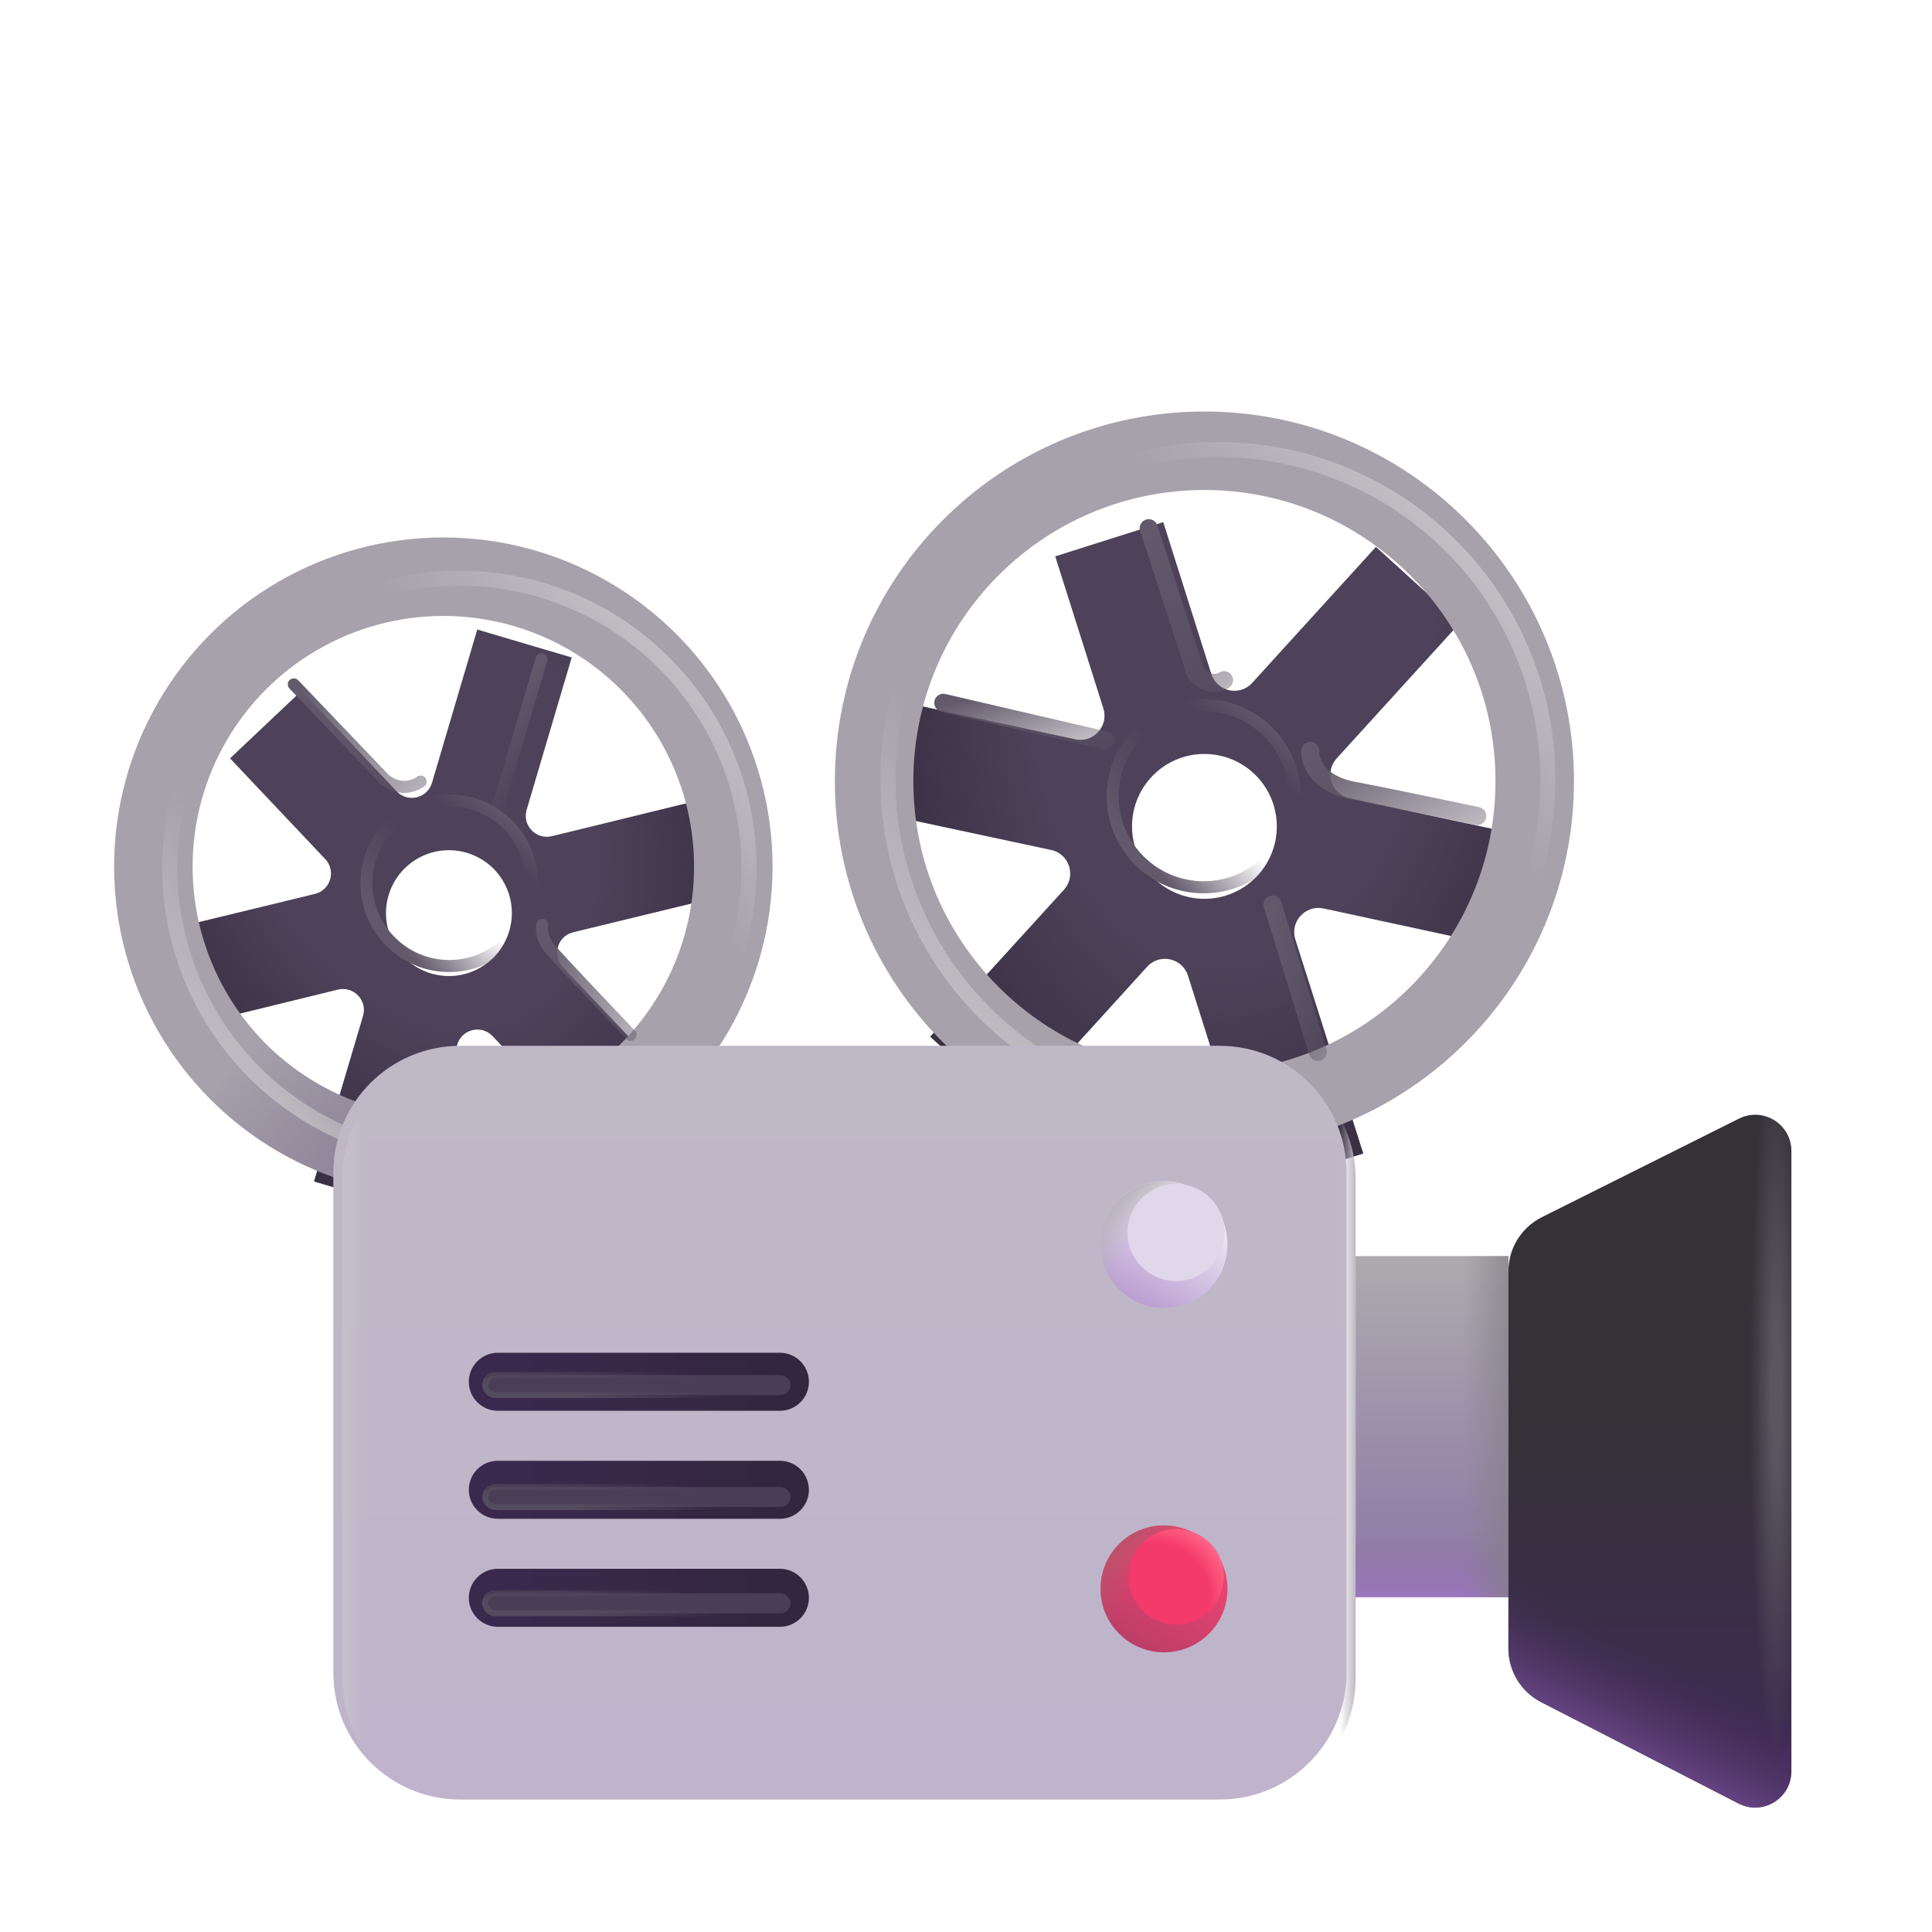 <svg width="32" height="32" viewBox="0 0 32 32" fill="none" xmlns="http://www.w3.org/2000/svg">
<g filter="url(#filter0_i_236_100)">
<path fill-rule="evenodd" clip-rule="evenodd" d="M19.267 8.148L17.478 8.715L18.275 11.233C18.368 11.526 18.11 11.809 17.81 11.745L14.655 11.067L14.261 12.902L17.41 13.578C17.712 13.643 17.829 14.01 17.622 14.238L15.409 16.671L16.797 17.933L19 15.512C19.207 15.284 19.584 15.367 19.677 15.661L20.789 19.171L22.578 18.605L21.455 15.059C21.362 14.767 21.62 14.483 21.921 14.547L24.984 15.206L25.378 13.371L22.352 12.721C22.05 12.656 21.933 12.289 22.14 12.061L24.178 9.821L22.79 8.558L20.74 10.811C20.533 11.039 20.156 10.956 20.063 10.662L19.267 8.148ZM19.949 14.387C20.611 14.387 21.148 13.85 21.148 13.188C21.148 12.525 20.611 11.988 19.949 11.988C19.286 11.988 18.75 12.525 18.75 13.188C18.75 13.85 19.286 14.387 19.949 14.387Z" fill="#4D4259"/>
<path fill-rule="evenodd" clip-rule="evenodd" d="M19.267 8.148L17.478 8.715L18.275 11.233C18.368 11.526 18.11 11.809 17.81 11.745L14.655 11.067L14.261 12.902L17.41 13.578C17.712 13.643 17.829 14.01 17.622 14.238L15.409 16.671L16.797 17.933L19 15.512C19.207 15.284 19.584 15.367 19.677 15.661L20.789 19.171L22.578 18.605L21.455 15.059C21.362 14.767 21.62 14.483 21.921 14.547L24.984 15.206L25.378 13.371L22.352 12.721C22.05 12.656 21.933 12.289 22.14 12.061L24.178 9.821L22.79 8.558L20.74 10.811C20.533 11.039 20.156 10.956 20.063 10.662L19.267 8.148ZM19.949 14.387C20.611 14.387 21.148 13.85 21.148 13.188C21.148 12.525 20.611 11.988 19.949 11.988C19.286 11.988 18.75 12.525 18.75 13.188C18.75 13.85 19.286 14.387 19.949 14.387Z" fill="url(#paint0_radial_236_100)"/>
</g>
<g filter="url(#filter1_i_236_100)">
<path fill-rule="evenodd" clip-rule="evenodd" d="M4.995 10.941L3.81 12.061L5.387 13.729C5.57 13.923 5.476 14.242 5.216 14.306L2.492 14.969L2.878 16.554L5.597 15.891C5.858 15.828 6.089 16.07 6.013 16.327L5.203 19.068L6.767 19.53L7.573 16.802C7.649 16.545 7.975 16.467 8.159 16.662L10.357 18.987L11.543 17.867L9.322 15.518C9.139 15.325 9.233 15.005 9.493 14.942L12.138 14.297L11.752 12.713L9.139 13.35C8.878 13.413 8.647 13.17 8.723 12.913L9.469 10.39L7.905 9.927L7.155 12.466C7.079 12.723 6.753 12.801 6.569 12.606L4.995 10.941ZM7.889 15.562C8.408 15.312 8.624 14.688 8.374 14.17C8.123 13.652 7.5 13.436 6.982 13.686C6.463 13.937 6.247 14.56 6.497 15.078C6.748 15.596 7.371 15.813 7.889 15.562Z" fill="#4D4259"/>
<path fill-rule="evenodd" clip-rule="evenodd" d="M4.995 10.941L3.81 12.061L5.387 13.729C5.57 13.923 5.476 14.242 5.216 14.306L2.492 14.969L2.878 16.554L5.597 15.891C5.858 15.828 6.089 16.07 6.013 16.327L5.203 19.068L6.767 19.53L7.573 16.802C7.649 16.545 7.975 16.467 8.159 16.662L10.357 18.987L11.543 17.867L9.322 15.518C9.139 15.325 9.233 15.005 9.493 14.942L12.138 14.297L11.752 12.713L9.139 13.35C8.878 13.413 8.647 13.17 8.723 12.913L9.469 10.39L7.905 9.927L7.155 12.466C7.079 12.723 6.753 12.801 6.569 12.606L4.995 10.941ZM7.889 15.562C8.408 15.312 8.624 14.688 8.374 14.17C8.123 13.652 7.5 13.436 6.982 13.686C6.463 13.937 6.247 14.56 6.497 15.078C6.748 15.596 7.371 15.813 7.889 15.562Z" fill="url(#paint1_radial_236_100)"/>
</g>
<g filter="url(#filter2_i_236_100)">
<path d="M25.42 13.188C25.42 16.209 22.97 18.659 19.949 18.659C16.927 18.659 14.478 16.209 14.478 13.188C14.478 10.166 16.927 7.716 19.949 7.716C22.97 7.716 25.42 10.166 25.42 13.188Z" stroke="#A6A1AB" stroke-width="1.3"/>
</g>
<g filter="url(#filter3_i_236_100)">
<circle cx="7.343" cy="14.605" r="4.803" stroke="#A6A1AB" stroke-width="1.3"/>
<circle cx="7.343" cy="14.605" r="4.803" stroke="url(#paint2_radial_236_100)" stroke-width="1.3"/>
</g>
<g filter="url(#filter4_f_236_100)">
<circle cx="20.172" cy="12.91" r="5.465" stroke="url(#paint3_linear_236_100)" stroke-width="0.25"/>
<circle cx="20.172" cy="12.91" r="5.465" stroke="url(#paint4_linear_236_100)" stroke-width="0.25"/>
</g>
<g filter="url(#filter5_f_236_100)">
<circle cx="7.609" cy="14.374" r="4.797" stroke="url(#paint5_linear_236_100)" stroke-width="0.25"/>
<circle cx="7.609" cy="14.374" r="4.797" stroke="url(#paint6_linear_236_100)" stroke-width="0.25"/>
</g>
<g filter="url(#filter6_iiii_236_100)">
<path d="M5.671 19.522C5.671 18.362 6.612 17.422 7.771 17.422H20.353C21.512 17.422 22.453 18.362 22.453 19.522V27.806C22.453 28.966 21.512 29.906 20.353 29.906H7.771C6.612 29.906 5.671 28.966 5.671 27.806V19.522Z" fill="url(#paint7_linear_236_100)"/>
</g>
<path d="M5.671 19.522C5.671 18.362 6.612 17.422 7.771 17.422H20.353C21.512 17.422 22.453 18.362 22.453 19.522V27.806C22.453 28.966 21.512 29.906 20.353 29.906H7.771C6.612 29.906 5.671 28.966 5.671 27.806V19.522Z" fill="url(#paint8_linear_236_100)"/>
<path d="M5.671 19.522C5.671 18.362 6.612 17.422 7.771 17.422H20.353C21.512 17.422 22.453 18.362 22.453 19.522V27.806C22.453 28.966 21.512 29.906 20.353 29.906H7.771C6.612 29.906 5.671 28.966 5.671 27.806V19.522Z" fill="url(#paint9_linear_236_100)"/>
<path d="M7.765 22.887C7.765 22.621 7.98 22.406 8.246 22.406H12.918C13.183 22.406 13.398 22.621 13.398 22.887C13.398 23.152 13.183 23.367 12.918 23.367H8.246C7.98 23.367 7.765 23.152 7.765 22.887Z" fill="url(#paint10_linear_236_100)"/>
<path d="M7.765 24.676C7.765 24.41 7.98 24.195 8.246 24.195H12.918C13.183 24.195 13.398 24.41 13.398 24.676C13.398 24.941 13.183 25.156 12.918 25.156H8.246C7.98 25.156 7.765 24.941 7.765 24.676Z" fill="url(#paint11_linear_236_100)"/>
<path d="M7.765 26.465C7.765 26.2 7.98 25.984 8.246 25.984H12.918C13.183 25.984 13.398 26.2 13.398 26.465C13.398 26.73 13.183 26.945 12.918 26.945H8.246C7.98 26.945 7.765 26.73 7.765 26.465Z" fill="url(#paint12_linear_236_100)"/>
<g filter="url(#filter7_d_236_100)">
<circle cx="19.48" cy="20.414" r="1.051" fill="url(#paint13_linear_236_100)"/>
<circle cx="19.48" cy="20.414" r="1.051" fill="url(#paint14_radial_236_100)"/>
</g>
<g filter="url(#filter8_f_236_100)">
<circle cx="19.48" cy="20.414" r="0.804" fill="#E1D7EB"/>
</g>
<g filter="url(#filter9_d_236_100)">
<circle cx="19.48" cy="26.117" r="1.051" fill="url(#paint15_linear_236_100)"/>
<circle cx="19.48" cy="26.117" r="1.051" fill="url(#paint16_radial_236_100)"/>
</g>
<g filter="url(#filter10_f_236_100)">
<circle cx="19.48" cy="26.117" r="0.789" fill="#F4396B"/>
<circle cx="19.48" cy="26.117" r="0.789" fill="url(#paint17_radial_236_100)"/>
</g>
<rect x="22.453" y="20.805" width="2.531" height="5.648" fill="url(#paint18_linear_236_100)"/>
<rect x="22.453" y="20.805" width="2.531" height="5.648" fill="url(#paint19_linear_236_100)"/>
<rect x="22.453" y="20.805" width="2.531" height="5.648" fill="url(#paint20_linear_236_100)"/>
<g filter="url(#filter11_i_236_100)">
<path d="M29.671 18.565C29.671 18.119 29.202 17.828 28.803 18.028L25.537 19.661C25.198 19.831 24.984 20.177 24.984 20.556V26.803C24.984 27.178 25.194 27.522 25.527 27.693L28.797 29.372C29.197 29.577 29.671 29.287 29.671 28.838V18.565Z" fill="url(#paint21_linear_236_100)"/>
<path d="M29.671 18.565C29.671 18.119 29.202 17.828 28.803 18.028L25.537 19.661C25.198 19.831 24.984 20.177 24.984 20.556V26.803C24.984 27.178 25.194 27.522 25.527 27.693L28.797 29.372C29.197 29.577 29.671 29.287 29.671 28.838V18.565Z" fill="url(#paint22_linear_236_100)"/>
<path d="M29.671 18.565C29.671 18.119 29.202 17.828 28.803 18.028L25.537 19.661C25.198 19.831 24.984 20.177 24.984 20.556V26.803C24.984 27.178 25.194 27.522 25.527 27.693L28.797 29.372C29.197 29.577 29.671 29.287 29.671 28.838V18.565Z" fill="url(#paint23_radial_236_100)"/>
</g>
<g filter="url(#filter12_f_236_100)">
<rect x="8.035" y="22.775" width="5.059" height="0.332" rx="0.166" fill="#4A3E56"/>
<rect x="8.035" y="22.775" width="5.059" height="0.332" rx="0.166" stroke="url(#paint24_radial_236_100)" stroke-width="0.1"/>
</g>
<g filter="url(#filter13_f_236_100)">
<rect x="8.035" y="24.629" width="5.059" height="0.332" rx="0.166" fill="#4A3E56"/>
<rect x="8.035" y="24.629" width="5.059" height="0.332" rx="0.166" stroke="url(#paint25_radial_236_100)" stroke-width="0.1"/>
</g>
<g filter="url(#filter14_f_236_100)">
<rect x="8.035" y="26.389" width="5.059" height="0.332" rx="0.166" fill="#4A3E56"/>
<rect x="8.035" y="26.389" width="5.059" height="0.332" rx="0.166" stroke="url(#paint26_radial_236_100)" stroke-width="0.1"/>
</g>
<g filter="url(#filter15_f_236_100)">
<path d="M4.867 11.336L6.346 12.883C6.382 12.93 6.656 13.156 6.968 12.945" stroke="url(#paint27_linear_236_100)" stroke-width="0.2" stroke-linecap="round"/>
</g>
<g filter="url(#filter16_f_236_100)">
<path d="M19.027 8.749L19.773 11.047C19.773 11.195 20.054 11.406 20.273 11.266" stroke="url(#paint28_linear_236_100)" stroke-width="0.3" stroke-linecap="round"/>
</g>
<g filter="url(#filter17_f_236_100)">
<path d="M8.984 15.32C8.963 15.38 8.964 15.548 9.132 15.742C9.301 15.936 10.078 16.755 10.445 17.141" stroke="url(#paint29_linear_236_100)" stroke-width="0.2" stroke-linecap="round"/>
</g>
<g filter="url(#filter18_f_236_100)">
<circle cx="7.441" cy="14.629" r="1.371" stroke="url(#paint30_linear_236_100)" stroke-width="0.2" stroke-linecap="round"/>
<circle cx="7.441" cy="14.629" r="1.371" stroke="url(#paint31_linear_236_100)" stroke-width="0.2" stroke-linecap="round"/>
</g>
<g filter="url(#filter19_f_236_100)">
<circle cx="19.937" cy="13.188" r="1.508" stroke="url(#paint32_linear_236_100)" stroke-width="0.2" stroke-linecap="round"/>
<circle cx="19.937" cy="13.188" r="1.508" stroke="url(#paint33_linear_236_100)" stroke-width="0.2" stroke-linecap="round"/>
</g>
<g filter="url(#filter20_f_236_100)">
<path d="M8.968 10.922L8.234 13.406" stroke="url(#paint34_linear_236_100)" stroke-width="0.2" stroke-linecap="round"/>
</g>
<g filter="url(#filter21_f_236_100)">
<path d="M21.078 14.984L21.828 17.422" stroke="url(#paint35_linear_236_100)" stroke-width="0.3" stroke-linecap="round"/>
</g>
<g filter="url(#filter22_f_236_100)">
<path d="M21.703 12.438C21.692 12.609 21.818 12.981 22.406 13.094C22.993 13.206 24.026 13.422 24.468 13.516" stroke="url(#paint36_linear_236_100)" stroke-width="0.3" stroke-linecap="round"/>
</g>
<g filter="url(#filter23_f_236_100)">
<path d="M15.624 11.641L18.312 12.266" stroke="url(#paint37_linear_236_100)" stroke-width="0.3" stroke-linecap="round"/>
</g>
<defs>
<filter id="filter0_i_236_100" x="14.261" y="8.148" width="11.117" height="11.523" filterUnits="userSpaceOnUse" color-interpolation-filters="sRGB">
<feFlood flood-opacity="0" result="BackgroundImageFix"/>
<feBlend mode="normal" in="SourceGraphic" in2="BackgroundImageFix" result="shape"/>
<feColorMatrix in="SourceAlpha" type="matrix" values="0 0 0 0 0 0 0 0 0 0 0 0 0 0 0 0 0 0 127 0" result="hardAlpha"/>
<feOffset dy="0.5"/>
<feGaussianBlur stdDeviation="0.25"/>
<feComposite in2="hardAlpha" operator="arithmetic" k2="-1" k3="1"/>
<feColorMatrix type="matrix" values="0 0 0 0 0.239 0 0 0 0 0.2 0 0 0 0 0.282 0 0 0 1 0"/>
<feBlend mode="normal" in2="shape" result="effect1_innerShadow_236_100"/>
</filter>
<filter id="filter1_i_236_100" x="2.492" y="9.927" width="9.646" height="10.102" filterUnits="userSpaceOnUse" color-interpolation-filters="sRGB">
<feFlood flood-opacity="0" result="BackgroundImageFix"/>
<feBlend mode="normal" in="SourceGraphic" in2="BackgroundImageFix" result="shape"/>
<feColorMatrix in="SourceAlpha" type="matrix" values="0 0 0 0 0 0 0 0 0 0 0 0 0 0 0 0 0 0 127 0" result="hardAlpha"/>
<feOffset dy="0.5"/>
<feGaussianBlur stdDeviation="0.25"/>
<feComposite in2="hardAlpha" operator="arithmetic" k2="-1" k3="1"/>
<feColorMatrix type="matrix" values="0 0 0 0 0.239 0 0 0 0 0.2 0 0 0 0 0.282 0 0 0 1 0"/>
<feBlend mode="normal" in2="shape" result="effect1_innerShadow_236_100"/>
</filter>
<filter id="filter2_i_236_100" x="13.828" y="6.816" width="12.242" height="12.492" filterUnits="userSpaceOnUse" color-interpolation-filters="sRGB">
<feFlood flood-opacity="0" result="BackgroundImageFix"/>
<feBlend mode="normal" in="SourceGraphic" in2="BackgroundImageFix" result="shape"/>
<feColorMatrix in="SourceAlpha" type="matrix" values="0 0 0 0 0 0 0 0 0 0 0 0 0 0 0 0 0 0 127 0" result="hardAlpha"/>
<feOffset dy="-0.25"/>
<feGaussianBlur stdDeviation="0.125"/>
<feComposite in2="hardAlpha" operator="arithmetic" k2="-1" k3="1"/>
<feColorMatrix type="matrix" values="0 0 0 0 0.588 0 0 0 0 0.561 0 0 0 0 0.616 0 0 0 1 0"/>
<feBlend mode="normal" in2="shape" result="effect1_innerShadow_236_100"/>
</filter>
<filter id="filter3_i_236_100" x="1.89" y="8.902" width="10.906" height="11.156" filterUnits="userSpaceOnUse" color-interpolation-filters="sRGB">
<feFlood flood-opacity="0" result="BackgroundImageFix"/>
<feBlend mode="normal" in="SourceGraphic" in2="BackgroundImageFix" result="shape"/>
<feColorMatrix in="SourceAlpha" type="matrix" values="0 0 0 0 0 0 0 0 0 0 0 0 0 0 0 0 0 0 127 0" result="hardAlpha"/>
<feOffset dy="-0.25"/>
<feGaussianBlur stdDeviation="0.125"/>
<feComposite in2="hardAlpha" operator="arithmetic" k2="-1" k3="1"/>
<feColorMatrix type="matrix" values="0 0 0 0 0.588 0 0 0 0 0.561 0 0 0 0 0.616 0 0 0 1 0"/>
<feBlend mode="normal" in2="shape" result="effect1_innerShadow_236_100"/>
</filter>
<filter id="filter4_f_236_100" x="14.332" y="7.069" width="11.681" height="11.681" filterUnits="userSpaceOnUse" color-interpolation-filters="sRGB">
<feFlood flood-opacity="0" result="BackgroundImageFix"/>
<feBlend mode="normal" in="SourceGraphic" in2="BackgroundImageFix" result="shape"/>
<feGaussianBlur stdDeviation="0.125" result="effect1_foregroundBlur_236_100"/>
</filter>
<filter id="filter5_f_236_100" x="2.437" y="9.203" width="10.344" height="10.344" filterUnits="userSpaceOnUse" color-interpolation-filters="sRGB">
<feFlood flood-opacity="0" result="BackgroundImageFix"/>
<feBlend mode="normal" in="SourceGraphic" in2="BackgroundImageFix" result="shape"/>
<feGaussianBlur stdDeviation="0.125" result="effect1_foregroundBlur_236_100"/>
</filter>
<filter id="filter6_iiii_236_100" x="4.921" y="16.672" width="18.281" height="13.984" filterUnits="userSpaceOnUse" color-interpolation-filters="sRGB">
<feFlood flood-opacity="0" result="BackgroundImageFix"/>
<feBlend mode="normal" in="SourceGraphic" in2="BackgroundImageFix" result="shape"/>
<feColorMatrix in="SourceAlpha" type="matrix" values="0 0 0 0 0 0 0 0 0 0 0 0 0 0 0 0 0 0 127 0" result="hardAlpha"/>
<feOffset dx="-0.75" dy="0.75"/>
<feGaussianBlur stdDeviation="0.5"/>
<feComposite in2="hardAlpha" operator="arithmetic" k2="-1" k3="1"/>
<feColorMatrix type="matrix" values="0 0 0 0 0.871 0 0 0 0 0.863 0 0 0 0 0.882 0 0 0 1 0"/>
<feBlend mode="normal" in2="shape" result="effect1_innerShadow_236_100"/>
<feColorMatrix in="SourceAlpha" type="matrix" values="0 0 0 0 0 0 0 0 0 0 0 0 0 0 0 0 0 0 127 0" result="hardAlpha"/>
<feOffset dx="-0.15" dy="0.15"/>
<feGaussianBlur stdDeviation="0.25"/>
<feComposite in2="hardAlpha" operator="arithmetic" k2="-1" k3="1"/>
<feColorMatrix type="matrix" values="0 0 0 0 0.749 0 0 0 0 0.741 0 0 0 0 0.757 0 0 0 1 0"/>
<feBlend mode="normal" in2="effect1_innerShadow_236_100" result="effect2_innerShadow_236_100"/>
<feColorMatrix in="SourceAlpha" type="matrix" values="0 0 0 0 0 0 0 0 0 0 0 0 0 0 0 0 0 0 127 0" result="hardAlpha"/>
<feOffset dx="0.75" dy="-0.75"/>
<feGaussianBlur stdDeviation="0.75"/>
<feComposite in2="hardAlpha" operator="arithmetic" k2="-1" k3="1"/>
<feColorMatrix type="matrix" values="0 0 0 0 0.69 0 0 0 0 0.635 0 0 0 0 0.745 0 0 0 1 0"/>
<feBlend mode="normal" in2="effect2_innerShadow_236_100" result="effect3_innerShadow_236_100"/>
<feColorMatrix in="SourceAlpha" type="matrix" values="0 0 0 0 0 0 0 0 0 0 0 0 0 0 0 0 0 0 127 0" result="hardAlpha"/>
<feOffset dy="-0.25"/>
<feGaussianBlur stdDeviation="0.25"/>
<feComposite in2="hardAlpha" operator="arithmetic" k2="-1" k3="1"/>
<feColorMatrix type="matrix" values="0 0 0 0 0.698 0 0 0 0 0.525 0 0 0 0 0.847 0 0 0 1 0"/>
<feBlend mode="normal" in2="effect3_innerShadow_236_100" result="effect4_innerShadow_236_100"/>
</filter>
<filter id="filter7_d_236_100" x="17.629" y="18.963" width="3.302" height="3.302" filterUnits="userSpaceOnUse" color-interpolation-filters="sRGB">
<feFlood flood-opacity="0" result="BackgroundImageFix"/>
<feColorMatrix in="SourceAlpha" type="matrix" values="0 0 0 0 0 0 0 0 0 0 0 0 0 0 0 0 0 0 127 0" result="hardAlpha"/>
<feOffset dx="-0.2" dy="0.2"/>
<feGaussianBlur stdDeviation="0.3"/>
<feComposite in2="hardAlpha" operator="out"/>
<feColorMatrix type="matrix" values="0 0 0 0 0.667 0 0 0 0 0.612 0 0 0 0 0.725 0 0 0 1 0"/>
<feBlend mode="normal" in2="BackgroundImageFix" result="effect1_dropShadow_236_100"/>
<feBlend mode="normal" in="SourceGraphic" in2="effect1_dropShadow_236_100" result="shape"/>
</filter>
<filter id="filter8_f_236_100" x="18.476" y="19.41" width="2.007" height="2.007" filterUnits="userSpaceOnUse" color-interpolation-filters="sRGB">
<feFlood flood-opacity="0" result="BackgroundImageFix"/>
<feBlend mode="normal" in="SourceGraphic" in2="BackgroundImageFix" result="shape"/>
<feGaussianBlur stdDeviation="0.1" result="effect1_foregroundBlur_236_100"/>
</filter>
<filter id="filter9_d_236_100" x="17.629" y="24.666" width="3.302" height="3.302" filterUnits="userSpaceOnUse" color-interpolation-filters="sRGB">
<feFlood flood-opacity="0" result="BackgroundImageFix"/>
<feColorMatrix in="SourceAlpha" type="matrix" values="0 0 0 0 0 0 0 0 0 0 0 0 0 0 0 0 0 0 127 0" result="hardAlpha"/>
<feOffset dx="-0.2" dy="0.2"/>
<feGaussianBlur stdDeviation="0.3"/>
<feComposite in2="hardAlpha" operator="out"/>
<feColorMatrix type="matrix" values="0 0 0 0 0.667 0 0 0 0 0.612 0 0 0 0 0.725 0 0 0 1 0"/>
<feBlend mode="normal" in2="BackgroundImageFix" result="effect1_dropShadow_236_100"/>
<feBlend mode="normal" in="SourceGraphic" in2="effect1_dropShadow_236_100" result="shape"/>
</filter>
<filter id="filter10_f_236_100" x="18.491" y="25.128" width="1.978" height="1.978" filterUnits="userSpaceOnUse" color-interpolation-filters="sRGB">
<feFlood flood-opacity="0" result="BackgroundImageFix"/>
<feBlend mode="normal" in="SourceGraphic" in2="BackgroundImageFix" result="shape"/>
<feGaussianBlur stdDeviation="0.1" result="effect1_foregroundBlur_236_100"/>
</filter>
<filter id="filter11_i_236_100" x="24.984" y="17.964" width="4.688" height="11.975" filterUnits="userSpaceOnUse" color-interpolation-filters="sRGB">
<feFlood flood-opacity="0" result="BackgroundImageFix"/>
<feBlend mode="normal" in="SourceGraphic" in2="BackgroundImageFix" result="shape"/>
<feColorMatrix in="SourceAlpha" type="matrix" values="0 0 0 0 0 0 0 0 0 0 0 0 0 0 0 0 0 0 127 0" result="hardAlpha"/>
<feOffset dy="0.5"/>
<feGaussianBlur stdDeviation="0.25"/>
<feComposite in2="hardAlpha" operator="arithmetic" k2="-1" k3="1"/>
<feColorMatrix type="matrix" values="0 0 0 0 0.275 0 0 0 0 0.271 0 0 0 0 0.282 0 0 0 1 0"/>
<feBlend mode="normal" in2="shape" result="effect1_innerShadow_236_100"/>
</filter>
<filter id="filter12_f_236_100" x="7.885" y="22.625" width="5.359" height="0.632" filterUnits="userSpaceOnUse" color-interpolation-filters="sRGB">
<feFlood flood-opacity="0" result="BackgroundImageFix"/>
<feBlend mode="normal" in="SourceGraphic" in2="BackgroundImageFix" result="shape"/>
<feGaussianBlur stdDeviation="0.05" result="effect1_foregroundBlur_236_100"/>
</filter>
<filter id="filter13_f_236_100" x="7.885" y="24.479" width="5.359" height="0.632" filterUnits="userSpaceOnUse" color-interpolation-filters="sRGB">
<feFlood flood-opacity="0" result="BackgroundImageFix"/>
<feBlend mode="normal" in="SourceGraphic" in2="BackgroundImageFix" result="shape"/>
<feGaussianBlur stdDeviation="0.05" result="effect1_foregroundBlur_236_100"/>
</filter>
<filter id="filter14_f_236_100" x="7.885" y="26.239" width="5.359" height="0.632" filterUnits="userSpaceOnUse" color-interpolation-filters="sRGB">
<feFlood flood-opacity="0" result="BackgroundImageFix"/>
<feBlend mode="normal" in="SourceGraphic" in2="BackgroundImageFix" result="shape"/>
<feGaussianBlur stdDeviation="0.05" result="effect1_foregroundBlur_236_100"/>
</filter>
<filter id="filter15_f_236_100" x="4.567" y="11.036" width="2.702" height="2.298" filterUnits="userSpaceOnUse" color-interpolation-filters="sRGB">
<feFlood flood-opacity="0" result="BackgroundImageFix"/>
<feBlend mode="normal" in="SourceGraphic" in2="BackgroundImageFix" result="shape"/>
<feGaussianBlur stdDeviation="0.1" result="effect1_foregroundBlur_236_100"/>
</filter>
<filter id="filter16_f_236_100" x="18.577" y="8.299" width="2.146" height="3.463" filterUnits="userSpaceOnUse" color-interpolation-filters="sRGB">
<feFlood flood-opacity="0" result="BackgroundImageFix"/>
<feBlend mode="normal" in="SourceGraphic" in2="BackgroundImageFix" result="shape"/>
<feGaussianBlur stdDeviation="0.15" result="effect1_foregroundBlur_236_100"/>
</filter>
<filter id="filter17_f_236_100" x="8.675" y="15.02" width="2.07" height="2.42" filterUnits="userSpaceOnUse" color-interpolation-filters="sRGB">
<feFlood flood-opacity="0" result="BackgroundImageFix"/>
<feBlend mode="normal" in="SourceGraphic" in2="BackgroundImageFix" result="shape"/>
<feGaussianBlur stdDeviation="0.1" result="effect1_foregroundBlur_236_100"/>
</filter>
<filter id="filter18_f_236_100" x="5.77" y="12.958" width="3.342" height="3.342" filterUnits="userSpaceOnUse" color-interpolation-filters="sRGB">
<feFlood flood-opacity="0" result="BackgroundImageFix"/>
<feBlend mode="normal" in="SourceGraphic" in2="BackgroundImageFix" result="shape"/>
<feGaussianBlur stdDeviation="0.1" result="effect1_foregroundBlur_236_100"/>
</filter>
<filter id="filter19_f_236_100" x="18.129" y="11.38" width="3.616" height="3.616" filterUnits="userSpaceOnUse" color-interpolation-filters="sRGB">
<feFlood flood-opacity="0" result="BackgroundImageFix"/>
<feBlend mode="normal" in="SourceGraphic" in2="BackgroundImageFix" result="shape"/>
<feGaussianBlur stdDeviation="0.1" result="effect1_foregroundBlur_236_100"/>
</filter>
<filter id="filter20_f_236_100" x="7.934" y="10.622" width="1.334" height="3.084" filterUnits="userSpaceOnUse" color-interpolation-filters="sRGB">
<feFlood flood-opacity="0" result="BackgroundImageFix"/>
<feBlend mode="normal" in="SourceGraphic" in2="BackgroundImageFix" result="shape"/>
<feGaussianBlur stdDeviation="0.1" result="effect1_foregroundBlur_236_100"/>
</filter>
<filter id="filter21_f_236_100" x="20.628" y="14.534" width="1.65" height="3.338" filterUnits="userSpaceOnUse" color-interpolation-filters="sRGB">
<feFlood flood-opacity="0" result="BackgroundImageFix"/>
<feBlend mode="normal" in="SourceGraphic" in2="BackgroundImageFix" result="shape"/>
<feGaussianBlur stdDeviation="0.15" result="effect1_foregroundBlur_236_100"/>
</filter>
<filter id="filter22_f_236_100" x="21.252" y="11.988" width="3.666" height="1.978" filterUnits="userSpaceOnUse" color-interpolation-filters="sRGB">
<feFlood flood-opacity="0" result="BackgroundImageFix"/>
<feBlend mode="normal" in="SourceGraphic" in2="BackgroundImageFix" result="shape"/>
<feGaussianBlur stdDeviation="0.15" result="effect1_foregroundBlur_236_100"/>
</filter>
<filter id="filter23_f_236_100" x="15.175" y="11.191" width="3.588" height="1.525" filterUnits="userSpaceOnUse" color-interpolation-filters="sRGB">
<feFlood flood-opacity="0" result="BackgroundImageFix"/>
<feBlend mode="normal" in="SourceGraphic" in2="BackgroundImageFix" result="shape"/>
<feGaussianBlur stdDeviation="0.15" result="effect1_foregroundBlur_236_100"/>
</filter>
<radialGradient id="paint0_radial_236_100" cx="0" cy="0" r="1" gradientUnits="userSpaceOnUse" gradientTransform="translate(20.421 10.469) rotate(93.957) scale(8.723 5.745)">
<stop offset="0.583" stop-color="#3A3043" stop-opacity="0"/>
<stop offset="1" stop-color="#3A3043"/>
</radialGradient>
<radialGradient id="paint1_radial_236_100" cx="0" cy="0" r="1" gradientUnits="userSpaceOnUse" gradientTransform="translate(6.776 12.319) rotate(68.134) scale(7.581 4.992)">
<stop offset="0.583" stop-color="#3A3043" stop-opacity="0"/>
<stop offset="1" stop-color="#3A3043"/>
</radialGradient>
<radialGradient id="paint2_radial_236_100" cx="0" cy="0" r="1" gradientUnits="userSpaceOnUse" gradientTransform="translate(5.765 19.219) rotate(-134.454) scale(2.32 5.272)">
<stop stop-color="#90869A"/>
<stop offset="1" stop-color="#90869A" stop-opacity="0"/>
</radialGradient>
<linearGradient id="paint3_linear_236_100" x1="24.667" y1="8.959" x2="22.259" y2="11.274" gradientUnits="userSpaceOnUse">
<stop offset="0.148" stop-color="#C0BEC3"/>
<stop offset="1" stop-color="#C0BEC3" stop-opacity="0"/>
</linearGradient>
<linearGradient id="paint4_linear_236_100" x1="15.93" y1="16.986" x2="18.153" y2="14.886" gradientUnits="userSpaceOnUse">
<stop stop-color="#C0BEC3"/>
<stop offset="1" stop-color="#C0BEC3" stop-opacity="0"/>
</linearGradient>
<linearGradient id="paint5_linear_236_100" x1="11.554" y1="10.907" x2="9.441" y2="12.939" gradientUnits="userSpaceOnUse">
<stop offset="0.148" stop-color="#C0BEC3"/>
<stop offset="1" stop-color="#C0BEC3" stop-opacity="0"/>
</linearGradient>
<linearGradient id="paint6_linear_236_100" x1="3.886" y1="17.952" x2="5.837" y2="16.109" gradientUnits="userSpaceOnUse">
<stop stop-color="#C0BEC3"/>
<stop offset="1" stop-color="#C0BEC3" stop-opacity="0"/>
</linearGradient>
<linearGradient id="paint7_linear_236_100" x1="14.062" y1="17.422" x2="14.062" y2="29.906" gradientUnits="userSpaceOnUse">
<stop stop-color="#BFB8C7"/>
<stop offset="1" stop-color="#BFB4CB"/>
<stop offset="1" stop-color="#BFB8C7" stop-opacity="0"/>
</linearGradient>
<linearGradient id="paint8_linear_236_100" x1="22.453" y1="24.337" x2="22.192" y2="24.337" gradientUnits="userSpaceOnUse">
<stop stop-color="#BEB8C4"/>
<stop offset="1" stop-color="#BEB8C4" stop-opacity="0"/>
</linearGradient>
<linearGradient id="paint9_linear_236_100" x1="5.671" y1="24.062" x2="6.046" y2="24.062" gradientUnits="userSpaceOnUse">
<stop stop-color="#C5C1CA"/>
<stop offset="1" stop-color="#C5C1CA" stop-opacity="0"/>
</linearGradient>
<linearGradient id="paint10_linear_236_100" x1="8.546" y1="23.062" x2="12.89" y2="23.062" gradientUnits="userSpaceOnUse">
<stop stop-color="#3B284D"/>
<stop offset="1" stop-color="#32273F"/>
</linearGradient>
<linearGradient id="paint11_linear_236_100" x1="8.546" y1="24.852" x2="12.89" y2="24.852" gradientUnits="userSpaceOnUse">
<stop stop-color="#3B284D"/>
<stop offset="1" stop-color="#32273F"/>
</linearGradient>
<linearGradient id="paint12_linear_236_100" x1="8.546" y1="26.641" x2="12.89" y2="26.641" gradientUnits="userSpaceOnUse">
<stop stop-color="#3B284D"/>
<stop offset="1" stop-color="#32273F"/>
</linearGradient>
<linearGradient id="paint13_linear_236_100" x1="20.238" y1="19.363" x2="19.07" y2="21.372" gradientUnits="userSpaceOnUse">
<stop stop-color="white"/>
<stop offset="1" stop-color="#BA9FD1"/>
</linearGradient>
<radialGradient id="paint14_radial_236_100" cx="0" cy="0" r="1" gradientUnits="userSpaceOnUse" gradientTransform="translate(19.994 20.988) rotate(-135.385) scale(1.838 2.283)">
<stop offset="0.665" stop-color="#B6B2BA" stop-opacity="0"/>
<stop offset="1" stop-color="#B6B2BA"/>
</radialGradient>
<linearGradient id="paint15_linear_236_100" x1="20.238" y1="25.066" x2="19.07" y2="27.075" gradientUnits="userSpaceOnUse">
<stop stop-color="#FF4676"/>
<stop offset="1" stop-color="#BC3E68"/>
</linearGradient>
<radialGradient id="paint16_radial_236_100" cx="0" cy="0" r="1" gradientUnits="userSpaceOnUse" gradientTransform="translate(19.994 26.692) rotate(-135.385) scale(1.838 2.283)">
<stop offset="0.665" stop-color="#B9526A" stop-opacity="0"/>
<stop offset="1" stop-color="#B9526A"/>
</radialGradient>
<radialGradient id="paint17_radial_236_100" cx="0" cy="0" r="1" gradientUnits="userSpaceOnUse" gradientTransform="translate(19.14 26.453) rotate(-42.955) scale(1.238)">
<stop offset="0.718" stop-color="#FF6285" stop-opacity="0"/>
<stop offset="1" stop-color="#FF6285"/>
</radialGradient>
<linearGradient id="paint18_linear_236_100" x1="23.718" y1="20.805" x2="23.718" y2="25.219" gradientUnits="userSpaceOnUse">
<stop stop-color="#ADABAE"/>
<stop offset="1" stop-color="#9481A8"/>
</linearGradient>
<linearGradient id="paint19_linear_236_100" x1="24.828" y1="26.523" x2="24.828" y2="25.359" gradientUnits="userSpaceOnUse">
<stop stop-color="#9E75C2"/>
<stop offset="1" stop-color="#84699E" stop-opacity="0"/>
</linearGradient>
<linearGradient id="paint20_linear_236_100" x1="25.328" y1="25.469" x2="24.234" y2="25.469" gradientUnits="userSpaceOnUse">
<stop stop-color="#848087"/>
<stop offset="1" stop-color="#848087" stop-opacity="0"/>
</linearGradient>
<linearGradient id="paint21_linear_236_100" x1="27.328" y1="23.031" x2="27.328" y2="28.531" gradientUnits="userSpaceOnUse">
<stop stop-color="#343137"/>
<stop offset="1" stop-color="#402B54"/>
</linearGradient>
<linearGradient id="paint22_linear_236_100" x1="26.75" y1="28.453" x2="27.546" y2="26.906" gradientUnits="userSpaceOnUse">
<stop stop-color="#694787"/>
<stop offset="1" stop-color="#442D59" stop-opacity="0"/>
</linearGradient>
<radialGradient id="paint23_radial_236_100" cx="0" cy="0" r="1" gradientUnits="userSpaceOnUse" gradientTransform="translate(29.421 22.594) rotate(90) scale(5.969 0.438)">
<stop offset="0.196" stop-color="#5A5560"/>
<stop offset="1" stop-color="#5A5560" stop-opacity="0"/>
</radialGradient>
<radialGradient id="paint24_radial_236_100" cx="0" cy="0" r="1" gradientUnits="userSpaceOnUse" gradientTransform="translate(8.286 23.107) scale(3.726 0.597)">
<stop offset="0.333" stop-color="#544B5E"/>
<stop offset="1" stop-color="#544B5E" stop-opacity="0"/>
</radialGradient>
<radialGradient id="paint25_radial_236_100" cx="0" cy="0" r="1" gradientUnits="userSpaceOnUse" gradientTransform="translate(8.286 24.961) scale(3.726 0.597)">
<stop offset="0.333" stop-color="#544B5E"/>
<stop offset="1" stop-color="#544B5E" stop-opacity="0"/>
</radialGradient>
<radialGradient id="paint26_radial_236_100" cx="0" cy="0" r="1" gradientUnits="userSpaceOnUse" gradientTransform="translate(8.286 26.721) scale(3.726 0.597)">
<stop offset="0.333" stop-color="#544B5E"/>
<stop offset="1" stop-color="#544B5E" stop-opacity="0"/>
</radialGradient>
<linearGradient id="paint27_linear_236_100" x1="4.867" y1="11.492" x2="8.714" y2="14.664" gradientUnits="userSpaceOnUse">
<stop stop-color="#62596B"/>
<stop offset="1" stop-color="#62596B" stop-opacity="0"/>
</linearGradient>
<linearGradient id="paint28_linear_236_100" x1="18.954" y1="8.9" x2="21.264" y2="13.479" gradientUnits="userSpaceOnUse">
<stop stop-color="#62596B"/>
<stop offset="1" stop-color="#62596B" stop-opacity="0"/>
</linearGradient>
<linearGradient id="paint29_linear_236_100" x1="8.975" y1="15.488" x2="12.481" y2="17.374" gradientUnits="userSpaceOnUse">
<stop stop-color="#62596B"/>
<stop offset="1" stop-color="#62596B" stop-opacity="0"/>
</linearGradient>
<linearGradient id="paint30_linear_236_100" x1="6.312" y1="15.297" x2="7.258" y2="14.429" gradientUnits="userSpaceOnUse">
<stop stop-color="#62596B"/>
<stop offset="1" stop-color="#62596B" stop-opacity="0"/>
</linearGradient>
<linearGradient id="paint31_linear_236_100" x1="8.812" y1="13.781" x2="8.4" y2="14.274" gradientUnits="userSpaceOnUse">
<stop stop-color="#62596B"/>
<stop offset="1" stop-color="#62596B" stop-opacity="0"/>
</linearGradient>
<linearGradient id="paint32_linear_236_100" x1="18.695" y1="13.922" x2="19.736" y2="12.968" gradientUnits="userSpaceOnUse">
<stop stop-color="#62596B"/>
<stop offset="1" stop-color="#62596B" stop-opacity="0"/>
</linearGradient>
<linearGradient id="paint33_linear_236_100" x1="21.445" y1="12.255" x2="20.992" y2="12.798" gradientUnits="userSpaceOnUse">
<stop stop-color="#62596B"/>
<stop offset="1" stop-color="#62596B" stop-opacity="0"/>
</linearGradient>
<linearGradient id="paint34_linear_236_100" x1="8.968" y1="10.922" x2="9.944" y2="11.836" gradientUnits="userSpaceOnUse">
<stop stop-color="#62596B"/>
<stop offset="1" stop-color="#62596B" stop-opacity="0"/>
</linearGradient>
<linearGradient id="paint35_linear_236_100" x1="21.078" y1="15.203" x2="23.182" y2="15.622" gradientUnits="userSpaceOnUse">
<stop stop-color="#62596B"/>
<stop offset="1" stop-color="#62596B" stop-opacity="0"/>
</linearGradient>
<linearGradient id="paint36_linear_236_100" x1="21.702" y1="12.534" x2="23.851" y2="16.101" gradientUnits="userSpaceOnUse">
<stop stop-color="#62596B"/>
<stop offset="1" stop-color="#62596B" stop-opacity="0"/>
</linearGradient>
<linearGradient id="paint37_linear_236_100" x1="15.624" y1="11.683" x2="16.208" y2="13.62" gradientUnits="userSpaceOnUse">
<stop stop-color="#62596B"/>
<stop offset="1" stop-color="#62596B" stop-opacity="0"/>
</linearGradient>
</defs>
</svg>
